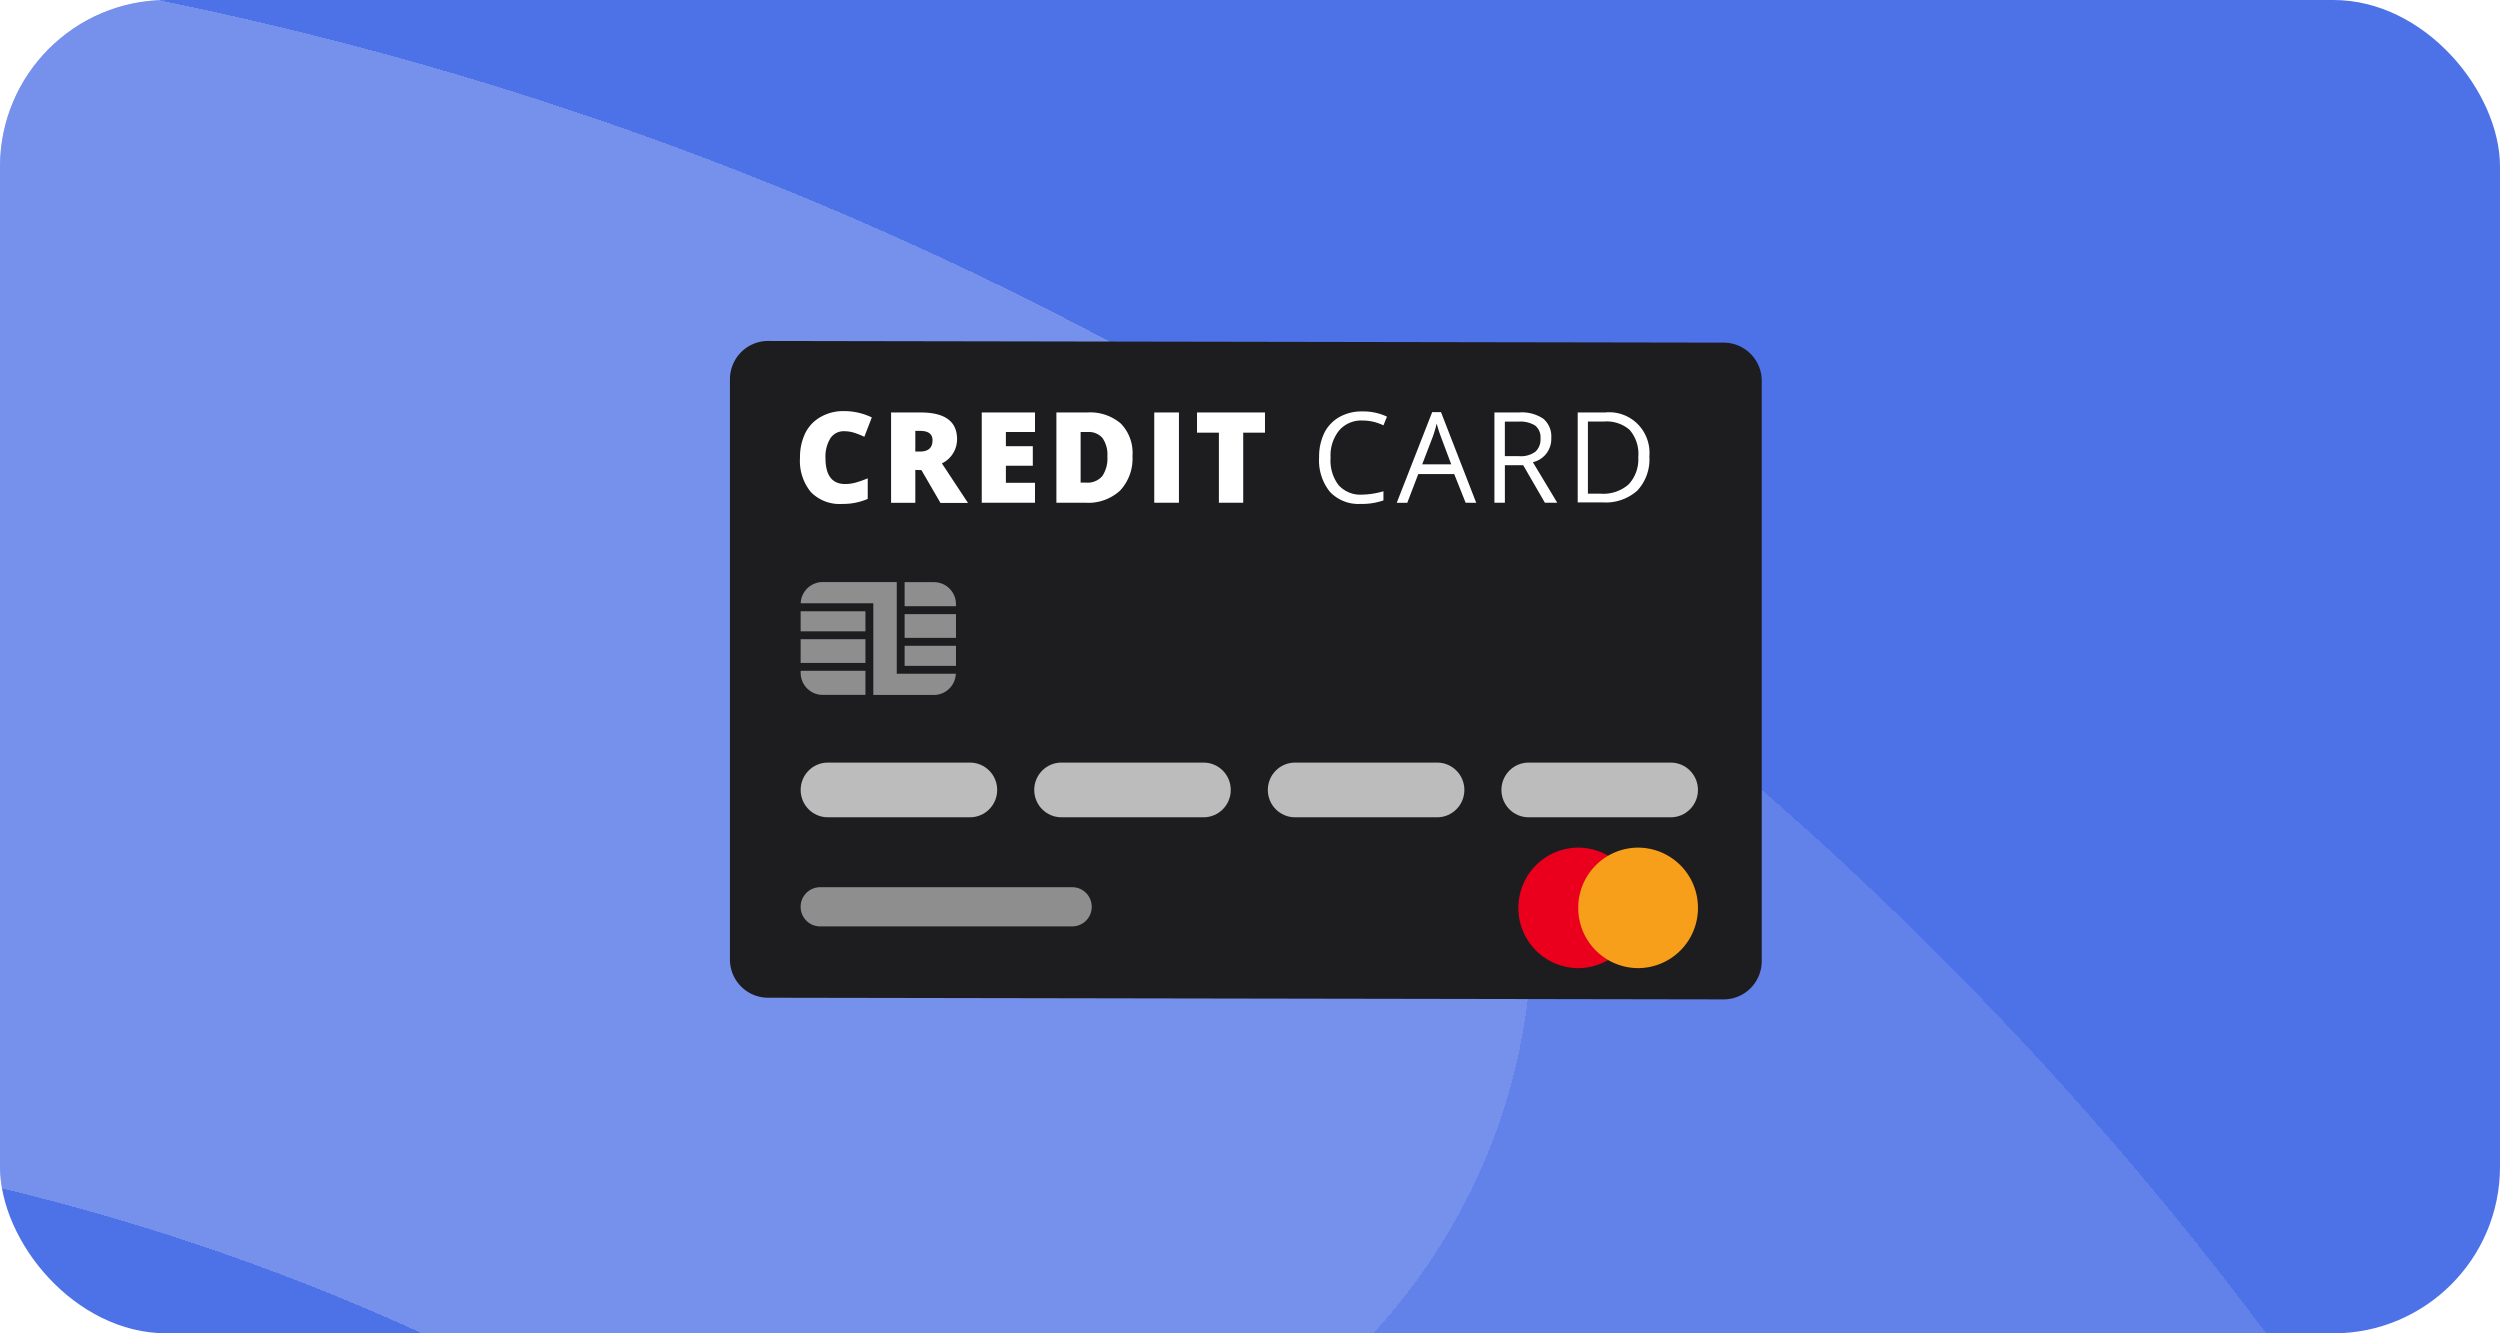 <svg width="120" height="64" fill="none" xmlns="http://www.w3.org/2000/svg"><g clip-path="url(#a)"><rect width="120" height="64" rx="8" fill="#4D71E7"/><g opacity=".3" shape-rendering="crispEdges"><g style="mix-blend-mode:overlay" opacity=".4" filter="url(#b)"><path fill-rule="evenodd" clip-rule="evenodd" d="M8.217 274.554c-33.136 13.564-69.03 9.869-97.778-7.003-13.651-8.012-31.213-3.441-39.225 10.21-8.011 13.651-3.44 31.212 10.211 39.224 43.504 25.533 98.123 31.24 148.506 10.617 85.715-35.086 126.758-133.015 91.672-218.73S-11.412-17.886-97.127 17.2c-14.649 5.996-21.663 22.732-15.667 37.381 5.997 14.649 22.733 21.663 37.381 15.667 56.418-23.094 120.874 3.92 143.968 60.338 23.094 56.418-3.92 120.874-60.338 143.968z" fill="url(#c)"/><path d="M8.368 274.924c-33.256 13.613-69.28 9.905-98.132-7.028-13.46-7.901-30.776-3.393-38.677 10.067-7.9 13.461-3.392 30.777 10.068 38.677 43.402 25.473 97.89 31.166 148.153 10.592 85.51-35.003 126.455-132.698 91.453-218.209C86.231 23.513-11.465-17.432-96.975 17.57c-14.445 5.913-21.361 22.415-15.449 36.86 5.913 14.444 22.416 21.36 36.86 15.448 56.622-23.178 121.312 3.935 144.49 60.557 23.177 56.622-3.936 121.312-60.558 144.489z" stroke="#fff" stroke-width=".8"/></g><g style="mix-blend-mode:overlay" opacity=".6" filter="url(#d)"><path fill-rule="evenodd" clip-rule="evenodd" d="M8.216 274.554c-56.418 23.094-120.875-3.921-143.968-60.338-23.094-56.418 3.921-120.874 60.338-143.968 33.136-13.564 69.03-9.87 97.778 7.003 13.651 8.012 31.213 3.441 39.225-10.21 8.011-13.651 3.44-31.212-10.211-39.224C7.874 2.284-46.745-3.423-97.128 17.2c-85.715 35.086-126.758 133.015-91.672 218.73s133.015 126.758 218.73 91.672c14.649-5.996 21.663-22.732 15.667-37.381-5.997-14.649-22.733-21.663-37.381-15.667z" fill="url(#e)"/><path d="M8.367 274.924c-56.622 23.178-121.312-3.935-144.489-60.557-23.178-56.622 3.935-121.312 60.557-144.49 33.256-13.612 69.28-9.904 98.132 7.03 13.46 7.9 30.776 3.392 38.676-10.069 7.9-13.46 3.393-30.776-10.068-38.676C7.774 2.689-46.713-3.004-96.976 17.57c-85.511 35.003-126.456 132.698-91.454 218.209 35.003 85.51 132.698 126.455 218.208 91.453 14.445-5.913 21.361-22.415 15.449-36.859-5.913-14.445-22.415-21.361-36.86-15.449z" stroke="#fff" stroke-width=".8"/></g></g><path d="M82.732 47.971l-45.872-.08a1.833 1.833 0 01-1.823-1.839V18.206c0-.489.193-.957.536-1.302.344-.345.81-.539 1.295-.538l45.872.08a1.833 1.833 0 011.823 1.84v27.846c0 .489-.193.957-.536 1.302-.344.345-.81.538-1.295.537z" fill="#1D1D1F"/><path d="M40.507 20.699a.754.754 0 00-.65.342c-.17.283-.251.611-.234.942 0 .834.315 1.25.944 1.25.184 0 .367-.027.544-.08.183-.054.363-.12.54-.193v.988c-.386.165-.801.247-1.22.24a1.922 1.922 0 01-1.51-.57 2.355 2.355 0 01-.521-1.646 2.64 2.64 0 01.253-1.182c.165-.332.427-.606.751-.783.34-.189.723-.283 1.11-.274a3.04 3.04 0 011.333.304l-.359.928a4.037 4.037 0 00-.476-.19 1.66 1.66 0 00-.505-.076zM43.935 22.557v1.577h-1.163v-4.336h1.412c1.17 0 1.755.427 1.755 1.28.002.498-.282.951-.728 1.164l1.253 1.9h-1.321l-.914-1.577-.294-.008zm0-.882h.219c.405 0 .607-.18.607-.543 0-.3-.198-.449-.596-.449h-.23v.992zM49.68 24.13h-2.556v-4.332h2.556v.939h-1.397v.68h1.292v.939h-1.292v.817h1.397v.958zM54.358 21.873c.04.616-.174 1.221-.592 1.673a2.256 2.256 0 01-1.669.585h-1.39v-4.333H52.2a2.255 2.255 0 011.6.533c.396.41.6.972.56 1.543zm-1.204.035a1.386 1.386 0 00-.234-.882.861.861 0 00-.71-.289h-.34v2.429h.261a.936.936 0 00.778-.312c.184-.279.27-.612.245-.946zM55.404 24.13v-4.332h1.185v4.333h-1.185zM59.674 24.13h-1.167v-3.363h-1.05v-.97h3.262v.97h-1.045v3.364zM65.412 20.186a1.4 1.4 0 00-1.133.475 1.91 1.91 0 00-.411 1.303c-.036.47.098.937.377 1.315.288.32.705.491 1.133.464a3.842 3.842 0 001.027-.163v.44c-.355.121-.728.178-1.103.168a1.88 1.88 0 01-1.468-.582 2.402 2.402 0 01-.517-1.65 2.619 2.619 0 01.249-1.174c.158-.319.408-.584.717-.76a2.16 2.16 0 011.106-.273c.41-.01.815.077 1.186.25l-.17.419a2.252 2.252 0 00-.993-.232zM70.35 24.13l-.548-1.375h-1.725l-.528 1.38h-.506l1.702-4.352h.423l1.691 4.352-.51-.004zm-.691-1.842l-.498-1.33a6.698 6.698 0 01-.2-.628c-.05.213-.112.422-.185.627l-.51 1.33h1.393zM72.234 22.33v1.8h-.502v-4.332h1.181c.413-.033.825.074 1.17.304.264.23.404.57.378.92a1.139 1.139 0 01-.883 1.163l1.17 1.946h-.593l-1.042-1.802h-.88zm0-.434h.687a1.18 1.18 0 00.777-.213.793.793 0 00.246-.635.725.725 0 00-.253-.62 1.356 1.356 0 00-.808-.19h-.65v1.658zM79.169 21.907a2.194 2.194 0 01-.578 1.642 2.278 2.278 0 01-1.665.566H75.73v-4.317h1.317a1.925 1.925 0 011.555.551c.41.408.618.98.567 1.558zm-.529 0a1.753 1.753 0 00-.422-1.277 1.684 1.684 0 00-1.243-.395h-.755v3.462h.608c.489.037.972-.123 1.344-.444.328-.354.496-.829.465-1.312l.003-.034z" fill="#fff"/><path d="M75.756 46.47a2.883 2.883 0 002.873-2.892 2.883 2.883 0 00-2.873-2.892 2.883 2.883 0 00-2.873 2.892 2.883 2.883 0 002.873 2.892z" fill="#EA001D"/><path d="M78.629 46.47a2.883 2.883 0 002.873-2.892 2.883 2.883 0 00-2.873-2.892 2.883 2.883 0 00-2.873 2.892 2.883 2.883 0 002.873 2.892z" fill="#F79F1A"/><path opacity=".7" d="M46.56 36.604h-6.825c-.72 0-1.304.588-1.304 1.313s.584 1.313 1.304 1.313h6.825c.72 0 1.305-.587 1.305-1.313 0-.725-.584-1.313-1.305-1.313z" fill="#fff"/><path opacity=".5" d="M51.468 42.586H39.365a.938.938 0 00-.934.94c0 .52.418.941.934.941h12.103a.938.938 0 00.935-.94c0-.52-.419-.941-.935-.941z" fill="#fff"/><path opacity=".7" d="M57.773 36.604h-6.826c-.72 0-1.304.588-1.304 1.313s.584 1.313 1.304 1.313h6.826c.72 0 1.304-.587 1.304-1.313 0-.725-.584-1.313-1.304-1.313zM68.985 36.604H62.16c-.72 0-1.305.588-1.305 1.313s.584 1.313 1.305 1.313h6.825c.72 0 1.305-.587 1.305-1.313 0-.725-.584-1.313-1.305-1.313zM80.198 36.604h-6.826c-.72 0-1.304.588-1.304 1.313s.584 1.313 1.304 1.313h6.826c.72 0 1.304-.587 1.304-1.313 0-.725-.584-1.313-1.304-1.313z" fill="#fff"/><path opacity=".5" d="M45.887 29.478h-2.465v1.14h2.465v-1.14zM45.887 30.998h-2.465v.962h2.465v-.962zM41.541 30.68h-3.11v1.14h3.11v-1.14zM43.422 29.098h2.465v-.095c0-.585-.472-1.06-1.054-1.06h-1.411v1.155zM41.541 32.2h-3.11v.094c0 .586.471 1.06 1.053 1.06h2.057V32.2zM41.541 29.341h-3.11v.962h3.11v-.962z" fill="#fff"/><path opacity=".5" d="M43.044 32.34v-4.401h-3.56a1.057 1.057 0 00-1.05 1.018h3.485v4.401h2.91a1.057 1.057 0 001.05-1.018h-2.835z" fill="#fff"/></g><defs><radialGradient id="c" cx="0" cy="0" r="1" gradientUnits="userSpaceOnUse" gradientTransform="rotate(167.4 -15.504 99.482) scale(124.858 128.45)"><stop offset=".337" stop-color="#fff" stop-opacity=".3"/><stop offset=".987" stop-color="#fff"/></radialGradient><radialGradient id="e" cx="0" cy="0" r="1" gradientUnits="userSpaceOnUse" gradientTransform="rotate(179.558 -18.02 105.289) scale(134.567 129.619)"><stop offset=".313" stop-color="#fff" stop-opacity=".3"/><stop offset=".964" stop-color="#fff"/></radialGradient><filter id="b" x="-140.733" y="-19.343" width="298.879" height="367.482" filterUnits="userSpaceOnUse" color-interpolation-filters="sRGB"><feFlood flood-opacity="0" result="BackgroundImageFix"/><feColorMatrix in="SourceAlpha" values="0 0 0 0 0 0 0 0 0 0 0 0 0 0 0 0 0 0 127 0" result="hardAlpha"/><feOffset dx="8" dy="-8"/><feGaussianBlur stdDeviation="8"/><feComposite in2="hardAlpha" operator="out"/><feColorMatrix values="0 0 0 0 0.027 0 0 0 0 0.051 0 0 0 0 0.122 0 0 0 0.3 0"/><feBlend in2="BackgroundImageFix" result="effect1_dropShadow_2186_8284"/><feBlend in="SourceGraphic" in2="effect1_dropShadow_2186_8284" result="shape"/></filter><filter id="d" x="-209.343" y="-19.337" width="298.879" height="367.482" filterUnits="userSpaceOnUse" color-interpolation-filters="sRGB"><feFlood flood-opacity="0" result="BackgroundImageFix"/><feColorMatrix in="SourceAlpha" values="0 0 0 0 0 0 0 0 0 0 0 0 0 0 0 0 0 0 127 0" result="hardAlpha"/><feOffset dx="8" dy="-8"/><feGaussianBlur stdDeviation="8"/><feComposite in2="hardAlpha" operator="out"/><feColorMatrix values="0 0 0 0 0.026 0 0 0 0 0.05 0 0 0 0 0.122 0 0 0 0.3 0"/><feBlend in2="BackgroundImageFix" result="effect1_dropShadow_2186_8284"/><feBlend in="SourceGraphic" in2="effect1_dropShadow_2186_8284" result="shape"/></filter><clipPath id="a"><rect width="120" height="64" rx="8" fill="#fff"/></clipPath></defs></svg>